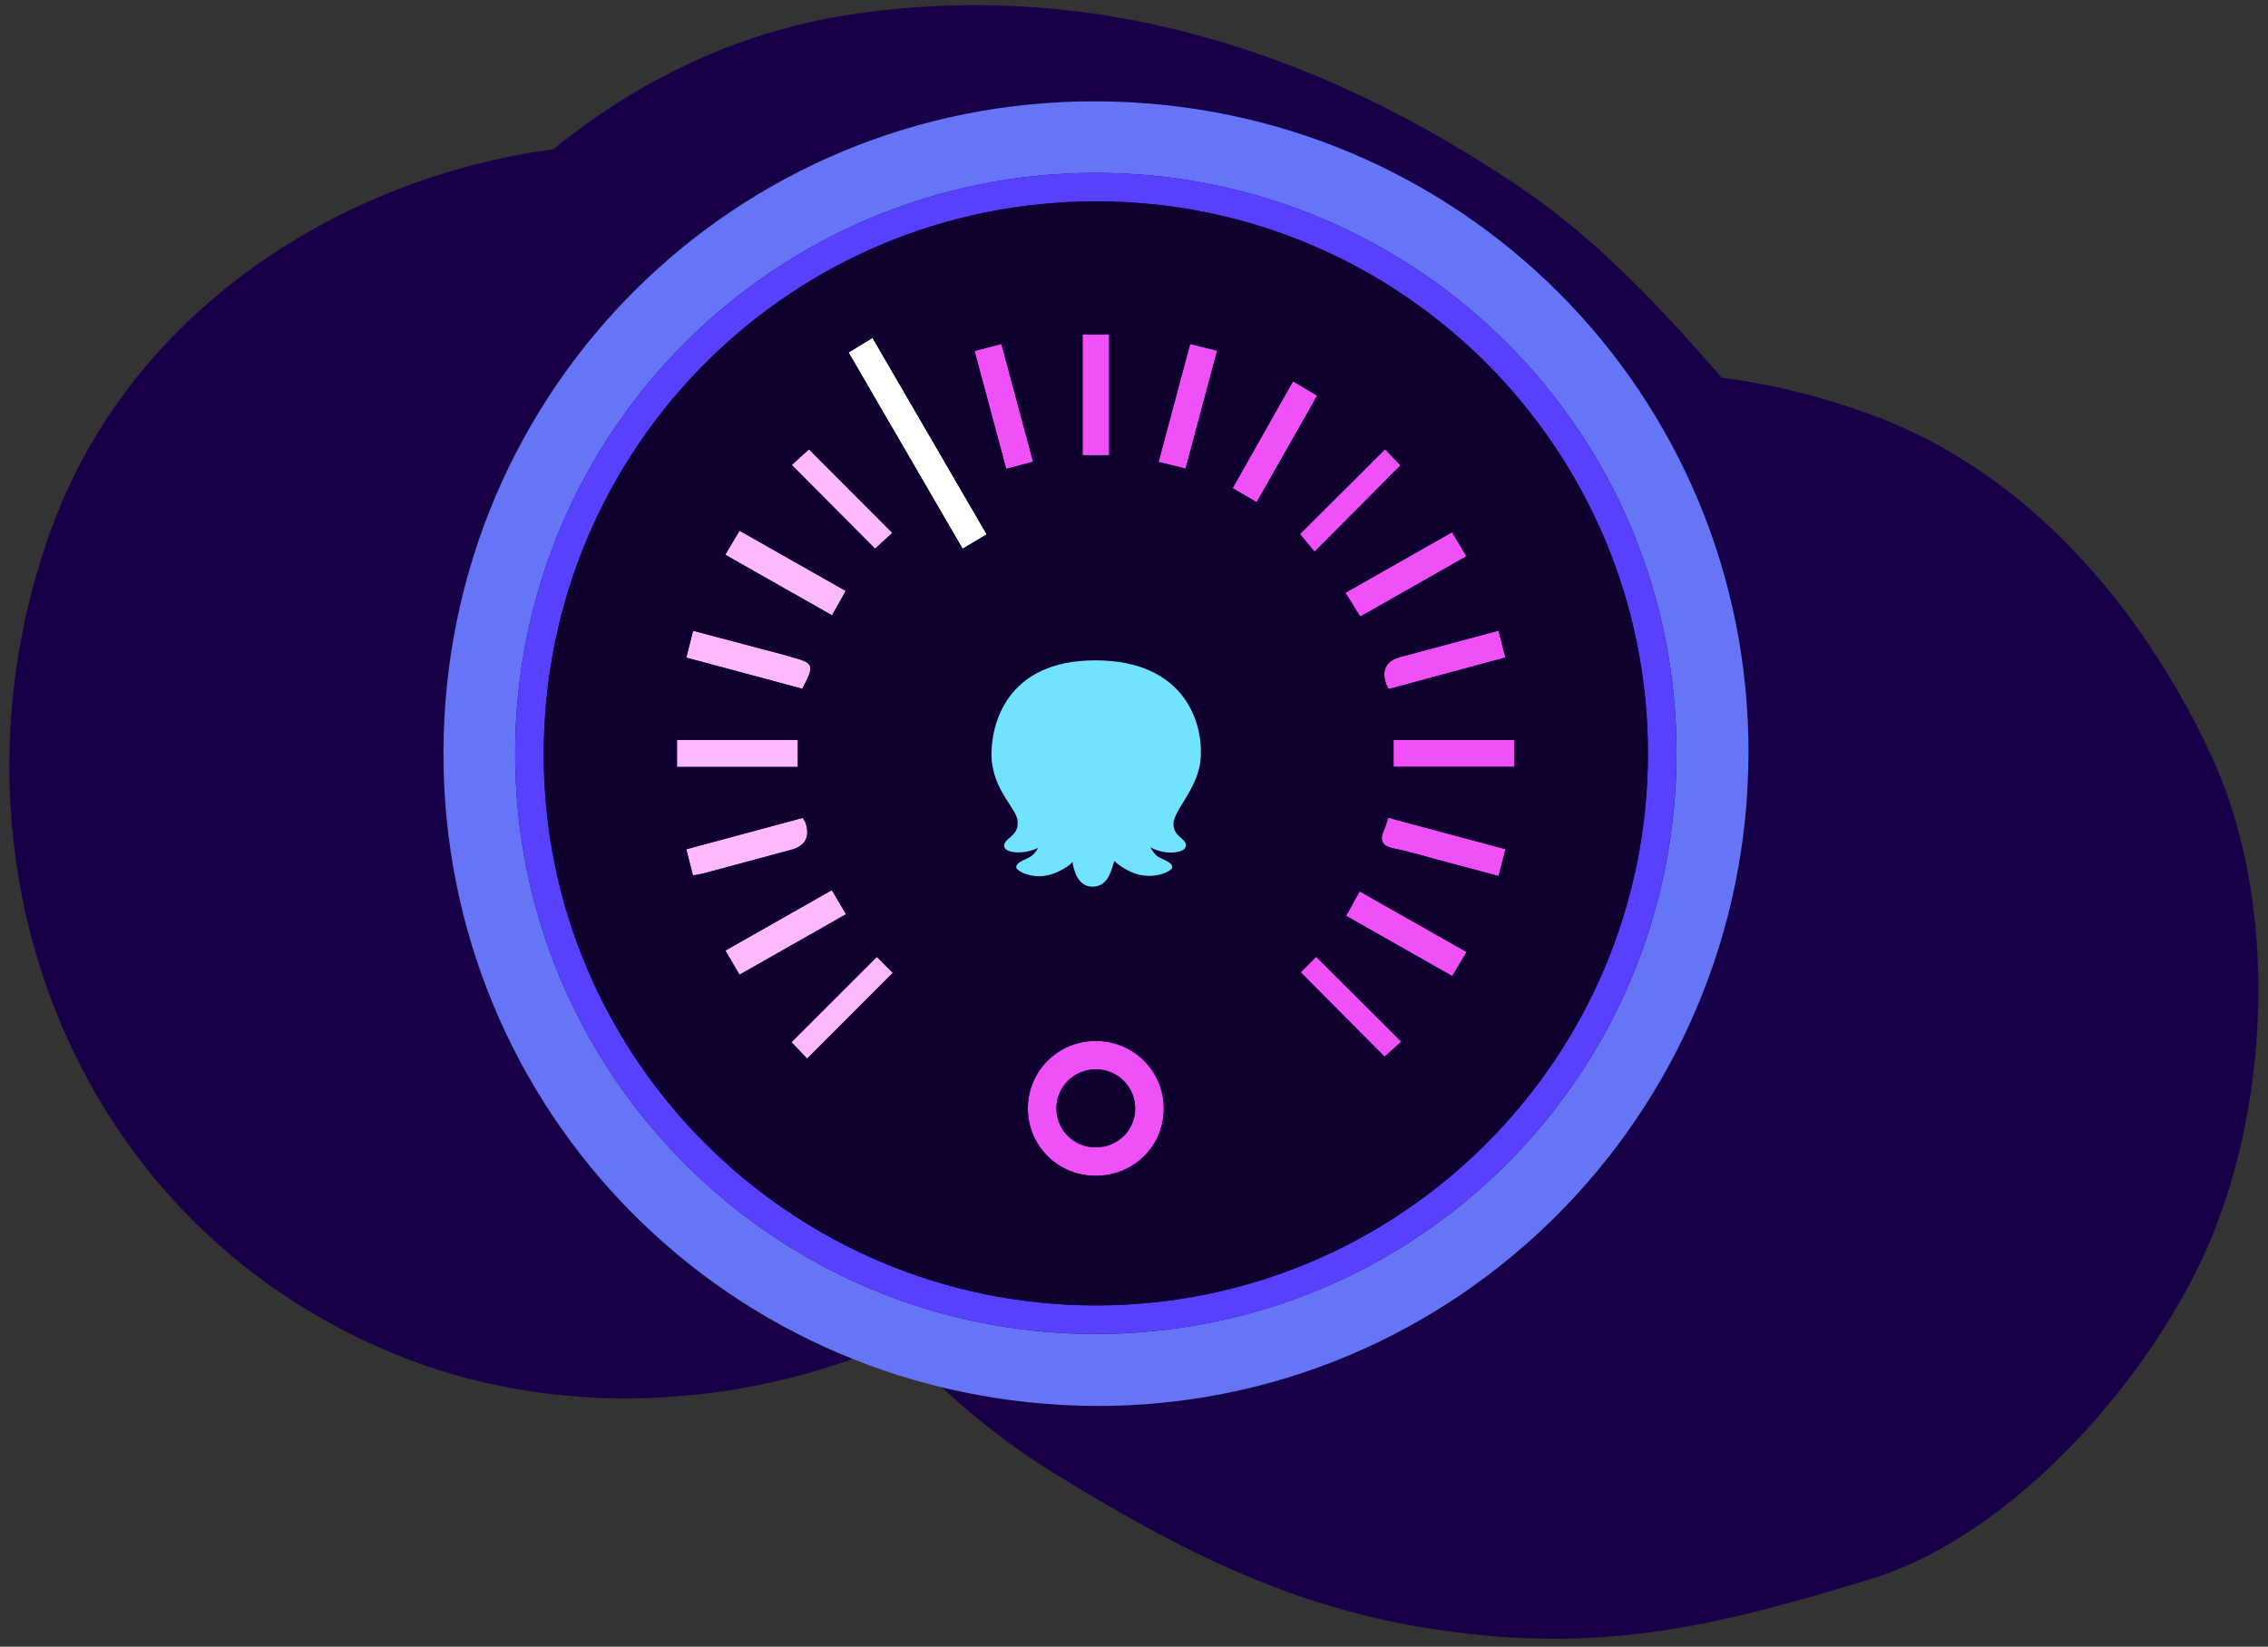   <svg
    width="179"
    height="130"
    viewBox="0 0 179 130"
    fill="none"
    xmlns="http://www.w3.org/2000/svg"
  >
    <rect x="0" y="0" width="179" height="130" fill="#333333" stroke="none"/>
    <path
      d="M4.011 41.862C-5.16 67.264 5.267 96.229 31.097 106.875C43.627 112.04 58.245 111.353 70.67 105.955C74.422 109.818 78.421 113.369 83.002 116.187C93.325 122.552 102.539 127.309 114.904 128.864C127.268 130.42 135.951 128.23 147.671 124.652C159.157 121.139 170.171 108.315 174.558 97.671C179.21 86.385 179.75 70.821 174.485 59.563C169.024 47.885 159.967 37.158 147.473 32.658C143.513 31.232 139.676 30.3 135.889 29.816C131.1 24.316 126.114 18.971 120.177 14.93C104.381 4.185 86.796 -1.647 67.621 1.072C58.652 2.347 50.553 6.164 43.676 11.783C26.37 14.121 10.118 24.934 4.011 41.862Z"
      fill="#180048"
    />
    <path
      d="M86.421 110.996C57.56 110.803 34.915 87.691 35 59.351C35.087 30.659 58.161 7.889 86.557 8C115.233 8.112 138.071 31.117 137.998 59.489C137.924 88.031 114.81 111.114 86.423 110.996H86.421ZM40.658 59.465C40.65 84.765 61.078 105.258 86.363 105.311C111.772 105.365 132.281 84.913 132.317 59.487C132.353 34.166 111.848 13.653 86.497 13.647C61.149 13.64 40.667 34.112 40.658 59.467V59.465Z"
      fill="#6675F6"
    />
    <path
      d="M40.659 59.464C40.668 34.112 61.15 13.638 86.497 13.644C111.849 13.651 132.353 34.163 132.317 59.484C132.281 84.91 111.773 105.363 86.363 105.309C61.078 105.255 40.65 84.763 40.659 59.462V59.464ZM130.063 59.489C130.07 35.465 110.615 15.947 86.613 15.898C62.432 15.849 42.91 35.361 42.913 59.574C42.915 83.541 62.45 103.042 86.475 103.055C110.528 103.071 130.057 83.552 130.063 59.487V59.489Z"
      fill="#5840FF"
    />
    <path
      d="M82.706 62.058C82.706 59.949 81.672 58.654 79.93 58.584C78.661 58.533 77.533 59.154 77.066 60.306C76.492 61.722 76.481 63.15 77.454 64.425C78.223 65.428 79.516 65.783 80.658 65.394C82.025 64.928 82.704 63.822 82.706 62.058Z"
      fill="white"
    />
    <path
      d="M86.43 92.824C83.477 92.804 81.122 90.445 81.122 87.506C81.122 84.526 83.543 82.145 86.544 82.179C89.503 82.212 91.847 84.567 91.851 87.51C91.856 90.494 89.457 92.846 86.43 92.824ZM86.481 90.579C88.223 90.581 89.608 89.206 89.593 87.484C89.579 85.764 88.17 84.397 86.434 84.421C84.75 84.446 83.392 85.804 83.378 87.472C83.365 89.203 84.734 90.575 86.481 90.579Z"
      fill="#F050F8"
    />
    <path
      d="M75.973 43.321C72.948 38.114 69.991 33.024 66.971 27.827C67.585 27.454 68.164 27.101 68.863 26.677C71.883 31.872 74.854 36.986 77.876 42.186L75.973 43.321Z"
      fill="white"
    />
    <path
      d="M62.485 36.71C62.874 36.355 63.386 35.892 63.846 35.472C66.017 37.648 68.24 39.874 70.431 42.07C70.007 42.456 69.502 42.919 69.064 43.316C66.989 41.23 64.746 38.979 62.488 36.71H62.485Z"
      fill="#FFBAFF"
    />
    <path
      d="M109.314 35.47C109.675 35.845 110.136 36.326 110.533 36.739C108.295 38.99 106.057 41.242 103.754 43.558C103.372 43.095 102.947 42.586 102.599 42.162C104.757 40.011 107.002 37.773 109.316 35.468L109.314 35.47Z"
      fill="#F050F8"
    />
    <path
      d="M69.203 75.541C69.6 75.939 70.067 76.403 70.469 76.805C68.242 79.034 65.997 81.281 63.705 83.575C63.305 83.157 62.847 82.677 62.465 82.28C64.717 80.028 66.958 77.786 69.203 75.541Z"
      fill="#FFBAFF"
    />
    <path
      d="M103.88 75.537C106.087 77.739 108.312 79.959 110.597 82.239C110.159 82.63 109.668 83.072 109.277 83.421C107.088 81.219 104.856 78.974 102.651 76.758C102.946 76.463 103.431 75.981 103.878 75.537H103.88Z"
      fill="#F050F8"
    />
    <path
      d="M85.44 26.404H87.54V35.939H85.44V26.404Z"
      fill="#F050F8"
    />
    <path
      d="M62.97 60.552H53.431V58.41H62.97V60.552Z"
      fill="#FFBAFF"
    />
    <path
      d="M109.985 60.539V58.417H119.531V60.539H109.985Z"
      fill="#F050F8"
    />
    <path
      d="M102.051 30.103C102.741 30.514 103.308 30.851 103.956 31.235C102.366 34.041 100.798 36.804 99.182 39.651C98.552 39.281 97.99 38.95 97.284 38.537C98.865 35.738 100.427 32.98 102.053 30.103H102.051Z"
      fill="#F050F8"
    />
    <path
      d="M58.37 41.898C61.192 43.497 63.921 45.045 66.749 46.649C66.379 47.31 66.043 47.908 65.668 48.578C62.836 46.97 60.075 45.404 57.238 43.794C57.627 43.144 57.975 42.561 58.37 41.898Z"
      fill="#FFBAFF"
    />
    <path
      d="M115.748 75.157C115.349 75.829 115.011 76.397 114.618 77.058C111.808 75.465 109.08 73.917 106.237 72.302C106.592 71.659 106.92 71.065 107.305 70.368C110.124 71.968 112.88 73.529 115.748 75.155V75.157Z"
      fill="#F050F8"
    />
    <path
      d="M114.605 42.014C114.982 42.648 115.335 43.243 115.735 43.917C112.92 45.516 110.188 47.069 107.356 48.677C106.972 48.06 106.608 47.48 106.183 46.8C109 45.199 111.761 43.629 114.605 42.014Z"
      fill="#F050F8"
    />
    <path
      d="M65.653 70.268C66.052 70.947 66.385 71.514 66.774 72.173C63.957 73.774 61.196 75.342 58.364 76.953C57.979 76.289 57.631 75.693 57.253 75.041C60.07 73.439 62.804 71.887 65.653 70.27V70.268Z"
      fill="#FFBAFF"
    />
    <path
      d="M118.818 67.04C118.621 67.806 118.465 68.407 118.273 69.16C116.58 68.709 114.949 68.271 113.318 67.836C112.241 67.55 111.176 67.206 110.086 67.002C109.11 66.819 108.819 66.399 109.25 65.49C109.373 65.231 109.431 64.939 109.554 64.555C112.635 65.381 115.664 66.192 118.822 67.04H118.818Z"
      fill="#F050F8"
    />
    <path
      d="M76.914 27.706C77.66 27.512 78.294 27.345 79.036 27.153C79.871 30.262 80.691 33.315 81.535 36.453C80.805 36.647 80.171 36.817 79.413 37.018C78.573 33.893 77.754 30.84 76.914 27.706Z"
      fill="#F050F8"
    />
    <path
      d="M54.163 51.917C54.355 51.158 54.513 50.528 54.701 49.794C57.198 50.455 59.591 51.089 61.986 51.725C62.128 51.763 62.267 51.817 62.412 51.855C64.255 52.34 64.315 52.496 63.319 54.374C60.332 53.572 57.33 52.769 54.165 51.917H54.163Z"
      fill="#FFBAFF"
    />
    <path
      d="M54.687 69.115C54.515 68.432 54.354 67.802 54.165 67.045C57.272 66.207 60.301 65.392 63.355 64.568C63.453 64.742 63.551 64.858 63.591 64.99C63.941 66.093 63.548 66.796 62.412 67.098C60.118 67.713 57.826 68.336 55.532 68.95C55.288 69.015 55.038 69.046 54.685 69.113L54.687 69.115Z"
      fill="#FFBAFF"
    />
    <path
      d="M93.93 27.155C94.668 27.338 95.304 27.499 96.061 27.686C95.231 30.798 94.422 33.824 93.575 36.993C92.869 36.821 92.21 36.66 91.438 36.473C92.271 33.355 93.082 30.331 93.93 27.155Z"
      fill="#F050F8"
    />
    <path
      d="M109.6 54.394C109.481 54.162 109.414 54.068 109.383 53.966C109.03 52.856 109.421 52.153 110.556 51.855C113.091 51.18 115.626 50.497 118.274 49.787C118.459 50.522 118.618 51.151 118.807 51.911C115.702 52.748 112.676 53.566 109.6 54.397V54.394Z"
      fill="#F050F8"
    />
    <path
      d="M82.706 62.058C82.706 63.82 82.024 64.928 80.657 65.394C79.518 65.783 78.222 65.428 77.454 64.425C76.478 63.152 76.491 61.723 77.065 60.306C77.532 59.154 78.66 58.535 79.929 58.584C81.671 58.654 82.708 59.949 82.706 62.058Z"
      fill="black"
    />
    <path
      d="M90.265 62.037C90.044 59.739 91.93 58.196 93.978 58.642C95.584 58.993 96.502 60.693 96.227 62.721C95.991 64.47 94.724 65.589 93.06 65.517C91.333 65.441 90.263 64.108 90.265 62.037Z"
      fill="black"
    />
    <path
      d="M86.481 90.579C84.734 90.577 83.365 89.206 83.379 87.472C83.392 85.802 84.75 84.446 86.434 84.421C88.17 84.397 89.58 85.761 89.593 87.484C89.606 89.206 88.224 90.581 86.481 90.579Z"
      fill="#100030"
    />
    <path
      d="M86.613 15.9C62.432 15.851 42.91 35.363 42.913 59.576C42.915 83.544 62.45 103.044 86.475 103.058C110.528 103.073 130.056 83.555 130.063 59.489C130.07 35.466 110.615 15.947 86.613 15.898V15.9ZM118.275 49.787C118.461 50.522 118.619 51.151 118.809 51.911C115.704 52.748 112.677 53.566 109.601 54.397C109.483 54.164 109.416 54.071 109.385 53.968C109.032 52.858 109.423 52.155 110.557 51.857C113.093 51.183 115.628 50.499 118.275 49.789V49.787ZM115.738 43.917C112.923 45.516 110.191 47.069 107.359 48.677C106.974 48.06 106.61 47.48 106.186 46.8C109.003 45.199 111.764 43.629 114.607 42.014C114.985 42.648 115.338 43.243 115.738 43.917ZM102.051 30.103C102.741 30.514 103.309 30.851 103.956 31.235C102.366 34.041 100.798 36.803 99.183 39.651C98.553 39.28 97.99 38.95 97.284 38.537C98.865 35.738 100.427 32.98 102.053 30.103H102.051ZM93.931 27.155C94.668 27.338 95.305 27.499 96.062 27.686C95.231 30.798 94.422 33.824 93.576 36.993C92.87 36.821 92.211 36.66 91.438 36.473C92.271 33.355 93.082 30.331 93.931 27.155ZM85.44 26.404H87.54V35.939H85.44V26.404ZM79.036 27.15C79.871 30.259 80.691 33.312 81.535 36.45C80.805 36.645 80.171 36.815 79.413 37.016C78.573 33.891 77.754 30.838 76.914 27.704C77.66 27.51 78.294 27.342 79.036 27.15ZM68.863 26.677C71.883 31.872 74.854 36.987 77.876 42.186C77.253 42.557 76.688 42.894 75.973 43.321C72.949 38.114 69.991 33.024 66.971 27.827C67.585 27.454 68.164 27.101 68.863 26.677ZM63.846 35.472C66.017 37.648 68.24 39.874 70.431 42.07C70.007 42.456 69.502 42.919 69.064 43.316C66.989 41.23 64.746 38.979 62.488 36.71C62.876 36.355 63.388 35.892 63.848 35.472H63.846ZM58.371 41.9C61.192 43.499 63.922 45.047 66.75 46.651C66.379 47.312 66.044 47.911 65.669 48.581C62.836 46.972 60.075 45.407 57.238 43.797C57.627 43.147 57.975 42.564 58.371 41.9ZM54.7 49.793C57.198 50.455 59.59 51.089 61.985 51.725C62.128 51.763 62.267 51.817 62.412 51.855C64.255 52.34 64.315 52.496 63.319 54.374C60.332 53.572 57.33 52.768 54.164 51.917C54.356 51.158 54.515 50.528 54.703 49.793H54.7ZM53.429 58.41H62.968V60.552H53.429V58.41ZM55.534 68.954C55.29 69.019 55.04 69.05 54.687 69.118C54.515 68.434 54.354 67.804 54.164 67.047C57.272 66.21 60.301 65.394 63.354 64.57C63.453 64.744 63.551 64.861 63.591 64.992C63.941 66.096 63.548 66.798 62.412 67.101C60.117 67.715 57.826 68.338 55.532 68.952L55.534 68.954ZM57.254 75.041C60.071 73.439 62.805 71.887 65.653 70.27C66.053 70.949 66.386 71.516 66.774 72.175C63.958 73.777 61.197 75.344 58.364 76.955C57.98 76.291 57.631 75.695 57.254 75.043V75.041ZM63.703 83.577C63.303 83.159 62.845 82.679 62.463 82.282C64.715 80.03 66.955 77.788 69.2 75.543C69.598 75.941 70.065 76.405 70.467 76.807C68.24 79.037 65.995 81.283 63.703 83.577ZM86.428 92.826C83.475 92.806 81.12 90.447 81.12 87.508C81.12 84.529 83.541 82.148 86.541 82.181C89.501 82.215 91.845 84.569 91.849 87.513C91.853 90.496 89.454 92.848 86.428 92.826ZM109.313 35.47C109.675 35.845 110.135 36.325 110.533 36.739C108.295 38.99 106.056 41.241 103.753 43.557C103.371 43.095 102.947 42.586 102.598 42.162C104.756 40.011 107.001 37.773 109.315 35.468L109.313 35.47ZM109.28 83.421C107.09 81.219 104.859 78.974 102.654 76.758C102.949 76.463 103.434 75.981 103.88 75.537C106.088 77.739 108.312 79.959 110.598 82.239C110.16 82.63 109.668 83.072 109.277 83.421H109.28ZM114.621 77.06C111.811 75.467 109.083 73.919 106.239 72.305C106.595 71.662 106.923 71.067 107.307 70.371C110.126 71.97 112.883 73.531 115.751 75.157C115.351 75.829 115.014 76.397 114.621 77.058V77.06ZM118.275 69.16C116.582 68.709 114.951 68.271 113.321 67.835C112.244 67.55 111.178 67.206 110.088 67.002C109.112 66.819 108.822 66.399 109.253 65.49C109.376 65.231 109.434 64.939 109.557 64.555C112.637 65.381 115.666 66.192 118.825 67.04C118.628 67.806 118.472 68.407 118.28 69.16H118.275ZM109.988 60.539V58.417H119.533V60.539H109.988Z"
      fill="#100030"
    />
    <path
      d="M92.631 64.849C92.854 63.753 94.526 62.163 94.749 60.026C95.028 57.176 93.579 52.133 86.445 52.133C79.31 52.133 78.251 57.34 78.251 59.532C78.251 62.437 80.425 63.917 80.313 64.959C80.369 66.055 79.198 66.164 79.254 66.822C79.31 67.37 80.871 67.48 81.93 66.932C81.763 67.261 81.54 67.535 81.205 67.699C80.648 67.973 80.202 68.138 80.202 68.466C80.202 68.795 81.874 69.672 83.546 68.795C84.048 68.576 84.438 68.302 84.661 68.028C84.661 68.083 84.661 68.138 84.661 68.192C84.772 68.686 85.051 70.001 86.222 70.001C87.392 70.001 87.671 68.85 87.894 68.138C87.894 68.083 87.949 68.028 87.949 67.973C88.228 68.247 88.618 68.521 89.176 68.795C90.848 69.617 92.52 68.795 92.52 68.466C92.52 68.138 92.074 67.973 91.517 67.699C91.182 67.535 90.959 67.206 90.792 66.877C91.851 67.535 93.523 67.37 93.579 66.822C93.746 66.164 92.464 66.11 92.631 64.849Z"
      fill="#71E3FF"
    />
  </svg>